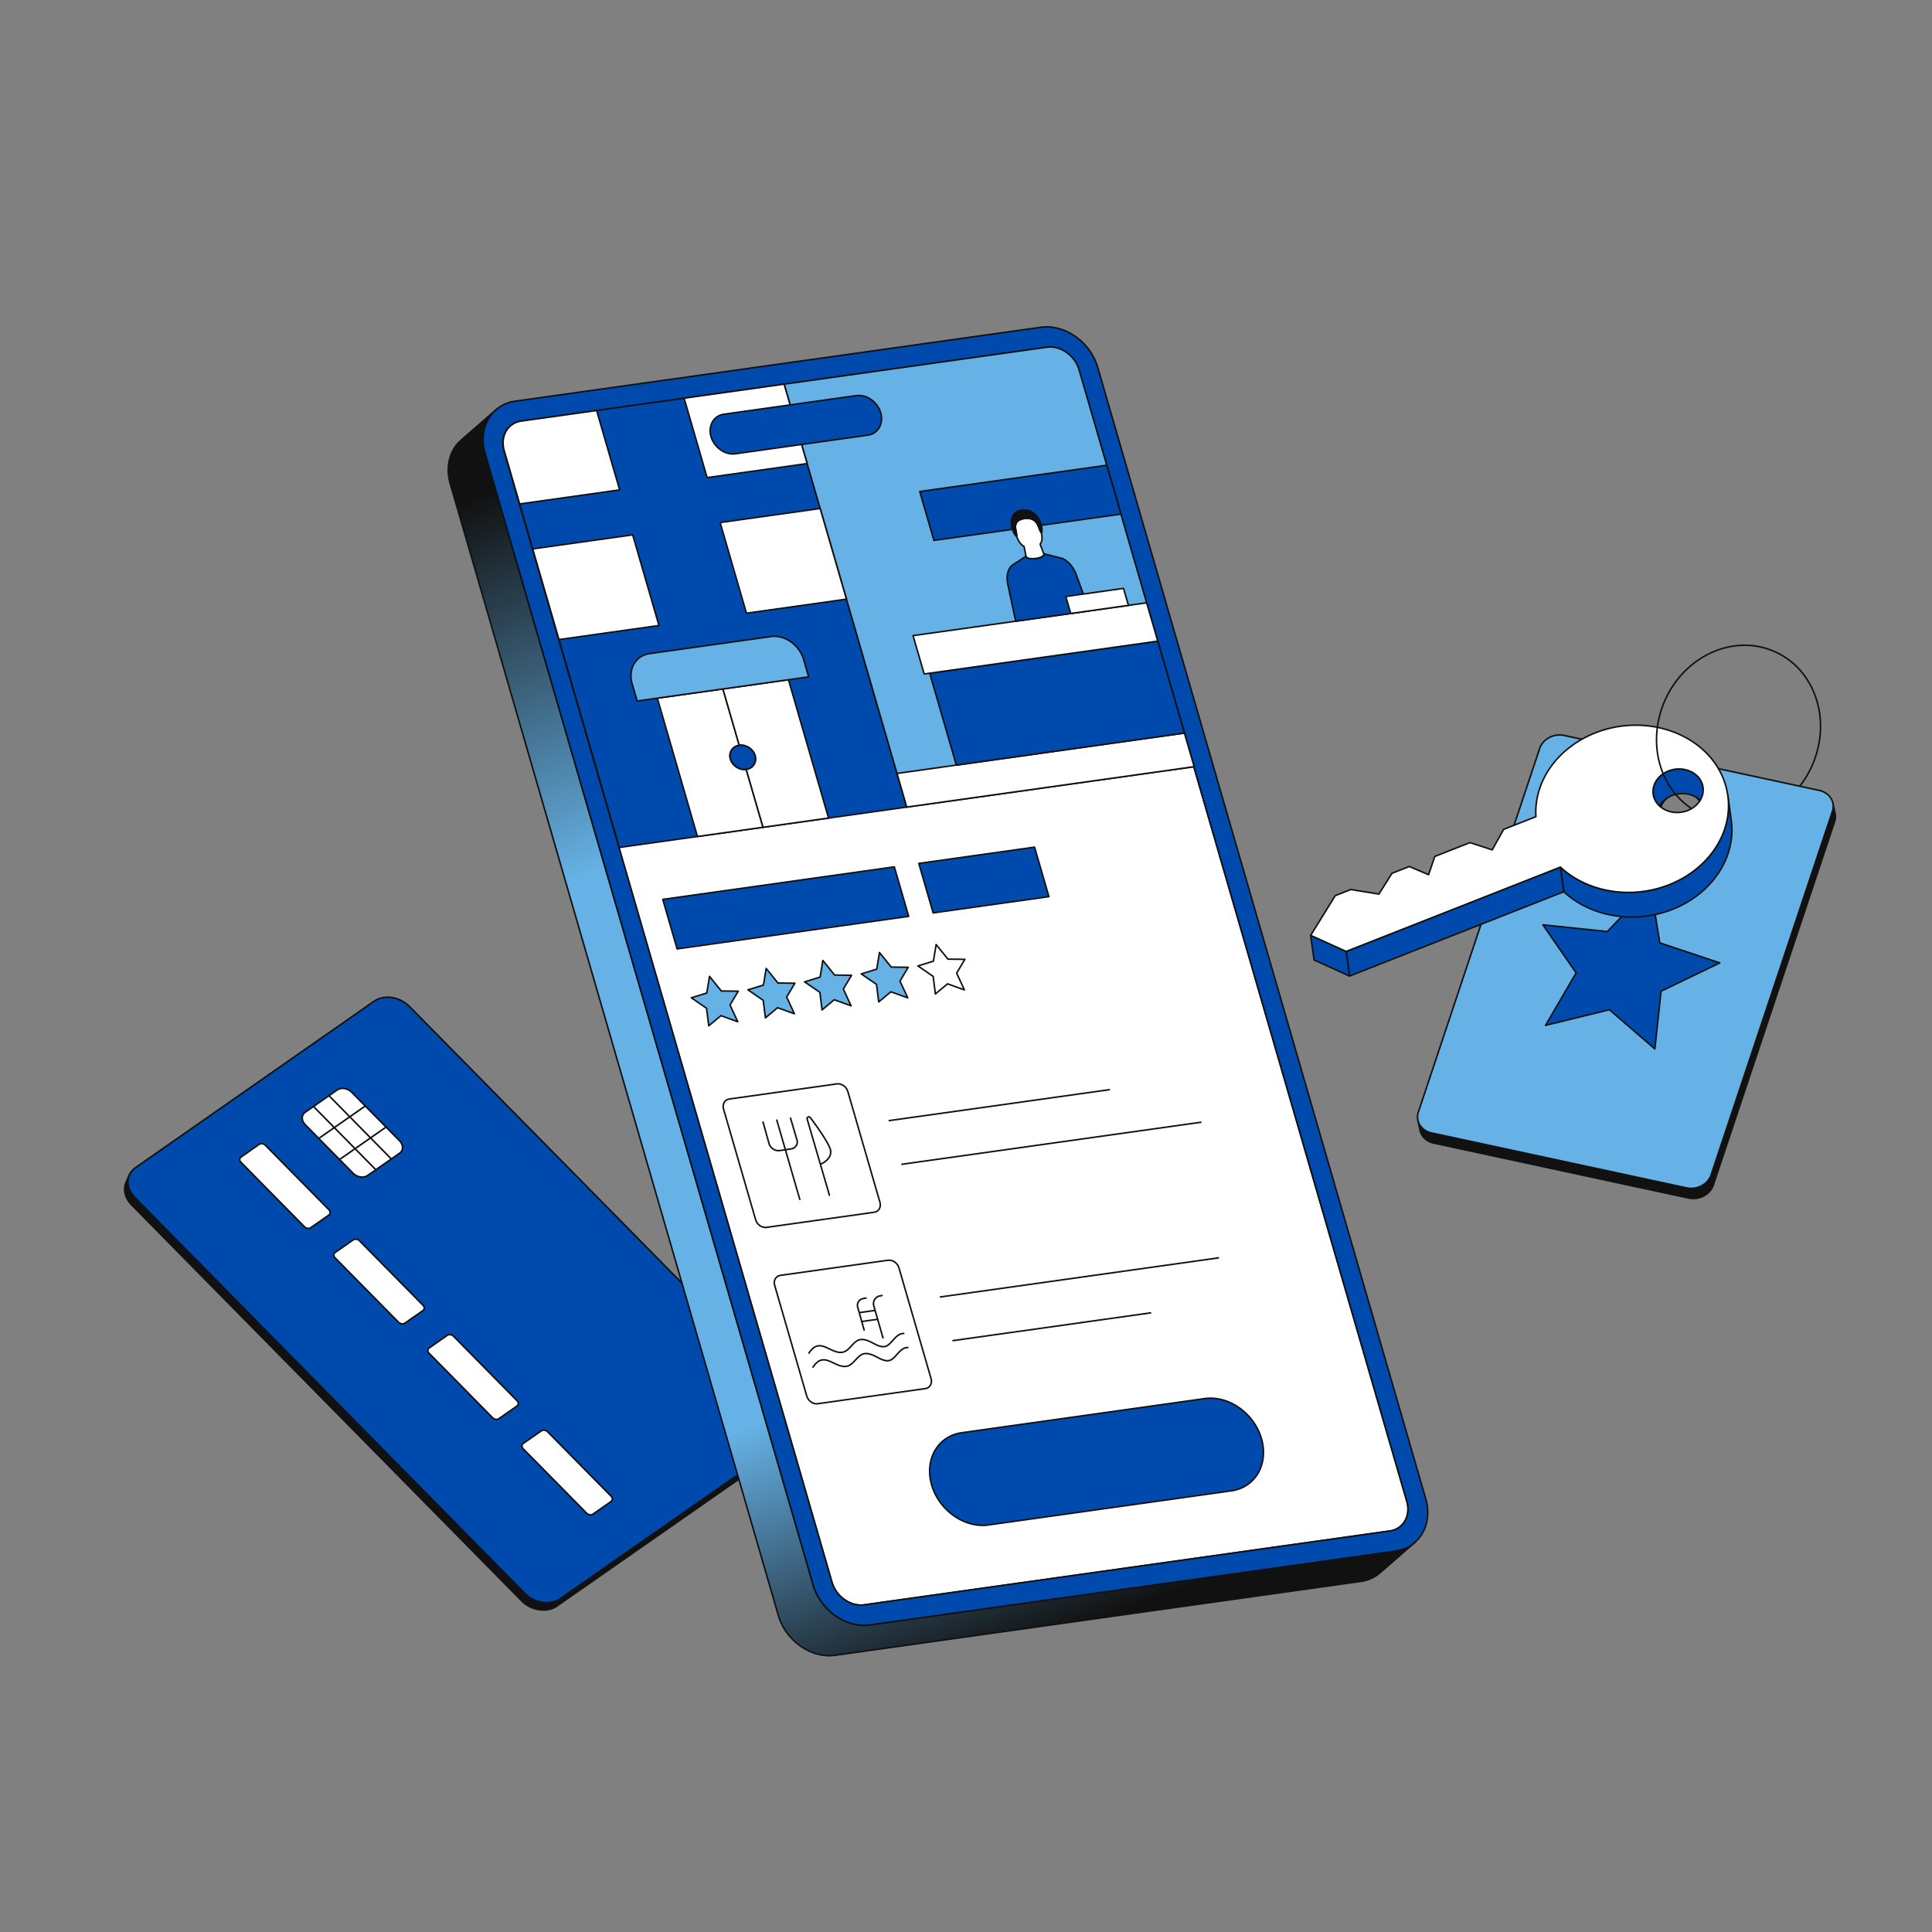 <svg xmlns="http://www.w3.org/2000/svg" viewBox="0 0 2500 2500" width="2500" height="2500"><rect x="0" y="0" width="2500" height="2500" fill="#808080" stroke="none"/><g transform="translate(158.0 1291.0) rotate(0.902 444.5 396.0) scale(1.042 1.043)"><svg width="852.913" height="759.127" viewBox="0 0 852.913 759.127"><path d="M842.909 532.548 549.59 743.861c-12.048 8.679-31.545 6.099-43.627-5.775L13.953 254.588c-8.626-8.477-11.108-19.417-7.399-28.132l-3.886 9.13c-3.71 8.715-1.228 19.655 7.399 28.132l492.01 483.499c12.082 11.873 31.58 14.454 43.628 5.774l293.319-211.313c3.417-2.462 5.862-5.569 7.335-9.028l3.886-9.13c-1.474 3.459-3.919 6.567-7.336 9.028z" fill="#111"/><path d="M528.687 759.093c-9.665 0-19.886-3.867-27.311-11.164L9.366 264.431c-8.593-8.444-11.583-19.921-7.618-29.237l3.885-9.13a1 1 0 0 1 1.841.783c-3.697 8.686-.946 19.042 7.18 27.027l492.011 483.498c11.713 11.511 30.707 14.058 42.341 5.677l293.319-211.313c3.192-2.3 5.547-5.196 7-8.608a.999.999 0 1 1 1.84.784l-3.886 9.13c-1.597 3.753-4.178 6.932-7.67 9.448l-293.32 211.312c-4.956 3.571-11.156 5.291-17.602 5.291zM3.911 235.218l-.323.759c-3.697 8.686-.946 19.043 7.179 27.027l492.01 483.499c11.715 11.512 30.708 14.057 42.342 5.676l293.319-211.313c3.192-2.3 5.546-5.196 6.999-8.608l.311-.731a24.683 24.683 0 0 1-2.255 1.832L550.175 744.673c-12.389 8.924-32.537 6.29-44.912-5.873L13.252 255.301c-5.924-5.821-9.185-13.081-9.341-20.083zm838.998 297.33h.01z" fill="#111"/><path d="M842.846 495.389c12.082 11.873 12.076 28.505.063 37.159L549.59 743.861c-12.048 8.679-31.545 6.099-43.627-5.774L13.953 254.588c-12.048-11.839-12.11-28.48-.062-37.159L307.209 6.116c12.013-8.654 31.579-6.065 43.627 5.775z" fill="#004AAD"/><path d="M532.573 749.964c-9.665 0-19.886-3.867-27.311-11.163l-492.01-483.5c-6.503-6.391-9.893-14.517-9.299-22.295.503-6.586 3.824-12.406 9.353-16.389L306.625 5.304c12.388-8.924 32.536-6.29 44.912 5.873l492.011 483.499c6.502 6.391 9.892 14.514 9.299 22.288-.503 6.59-3.825 12.413-9.353 16.396L550.175 744.672c-4.956 3.571-11.156 5.292-17.602 5.292zM324.245 1.989c-6.034 0-11.825 1.605-16.451 4.938L14.475 218.24c-5.042 3.633-8.071 8.931-8.528 14.919-.549 7.189 2.625 14.739 8.707 20.716l492.01 483.499c11.714 11.511 30.707 14.057 42.342 5.676l293.319-211.313c5.042-3.632 8.07-8.933 8.528-14.925.548-7.185-2.625-14.733-8.707-20.709L350.135 12.604c-7.055-6.933-16.752-10.615-25.89-10.615z" fill="#111"/><path d="m255.06 265.839-80.213-78.825c-2.113-2.076-5.57-2.532-7.675-1.016l-22.3 16.065c-2.141 1.542-2.136 4.485-.023 6.561l80.213 78.825c2.147 2.11 5.568 2.534 7.708.992l22.3-16.065c2.106-1.517 2.137-4.428-.01-6.537" fill="#fff"/><path d="M229.717 290.369a7.726 7.726 0 0 1-5.355-2.206l-80.213-78.826c-1.311-1.288-1.992-2.951-1.869-4.562.108-1.418.821-2.669 2.008-3.524l22.3-16.065c2.489-1.794 6.509-1.294 8.96 1.114l80.213 78.825c1.32 1.298 2.007 2.962 1.884 4.568-.107 1.406-.814 2.647-1.99 3.494l-22.3 16.065c-1.043.752-2.322 1.117-3.638 1.117zm-59.561-104.266c-.89 0-1.737.229-2.399.706l-22.3 16.065c-.71.512-1.119 1.222-1.183 2.053-.078 1.022.387 2.109 1.276 2.983l80.213 78.825c1.787 1.756 4.668 2.157 6.423.893l22.3-16.065c.7-.504 1.103-1.204 1.165-2.023.078-1.016-.394-2.105-1.292-2.989l-80.213-78.825c-1.074-1.056-2.587-1.623-3.99-1.623z" fill="#111"/><path d="m373.736 382.461-80.213-78.826c-2.113-2.076-5.57-2.532-7.675-1.016l-22.3 16.065c-2.141 1.542-2.136 4.485-.023 6.561l80.213 78.826c2.111 2.075 5.568 2.534 7.708.992l22.3-16.065c2.106-1.517 2.101-4.462-.01-6.537" fill="#fff"/><path d="M348.418 406.966c-1.918 0-3.928-.753-5.38-2.181l-80.213-78.826c-1.311-1.288-1.992-2.95-1.869-4.562.108-1.418.821-2.669 2.008-3.524l22.3-16.065c2.489-1.794 6.509-1.294 8.96 1.114l80.213 78.825c1.312 1.29 1.995 2.957 1.871 4.574-.108 1.408-.81 2.647-1.977 3.487l-22.3 16.065c-1.021.737-2.296 1.093-3.613 1.093zm-59.586-104.241c-.891 0-1.737.229-2.399.706l-22.3 16.065c-.71.512-1.119 1.222-1.183 2.053-.078 1.022.387 2.109 1.276 2.983l80.213 78.826c1.758 1.727 4.699 2.136 6.423.893l22.3-16.065c.69-.498 1.089-1.195 1.152-2.017.079-1.027-.388-2.119-1.279-2.995l-80.213-78.825c-1.075-1.056-2.587-1.624-3.99-1.624z" fill="#111"/><path d="m492.375 499.048-80.213-78.826c-2.111-2.075-5.57-2.532-7.675-1.016l-22.3 16.065c-2.141 1.542-2.134 4.487-.023 6.561l80.213 78.825c2.147 2.11 5.568 2.534 7.708.992l22.3-16.065c2.106-1.515 2.137-4.426-.01-6.536" fill="#fff"/><path d="M467.032 523.578a7.726 7.726 0 0 1-5.355-2.206l-80.213-78.826c-1.311-1.287-1.991-2.95-1.868-4.562.108-1.418.821-2.669 2.007-3.524l22.3-16.065c2.49-1.794 6.509-1.294 8.96 1.114l80.213 78.825c1.32 1.298 2.007 2.962 1.884 4.568-.107 1.406-.814 2.647-1.99 3.494l-22.3 16.065c-1.043.753-2.322 1.117-3.638 1.117zm-59.561-104.266c-.891 0-1.737.229-2.399.706l-22.3 16.065c-.709.511-1.118 1.221-1.182 2.053-.078 1.023.387 2.11 1.275 2.983l80.213 78.826c1.788 1.757 4.669 2.157 6.423.893l22.3-16.065c.7-.504 1.103-1.204 1.165-2.023.078-1.016-.394-2.105-1.292-2.989l-80.213-78.825c-1.075-1.056-2.587-1.624-3.99-1.624z" fill="#111"/><path d="m611.05 615.671-80.213-78.826c-2.147-2.11-5.57-2.532-7.675-1.016l-22.3 16.065c-2.141 1.542-2.17 4.451-.023 6.561l80.213 78.826c2.111 2.075 5.568 2.534 7.708.992l22.3-16.065c2.107-1.517 2.102-4.463-.01-6.537" fill="#fff"/><path d="M585.733 640.175c-1.918 0-3.928-.753-5.38-2.181l-80.213-78.826c-1.318-1.295-2.004-2.956-1.882-4.556.108-1.415.826-2.669 2.021-3.529l22.3-16.065c2.532-1.824 6.468-1.335 8.96 1.114l80.213 78.825c1.312 1.29 1.995 2.957 1.871 4.574-.108 1.408-.81 2.647-1.977 3.488l-22.3 16.065c-1.021.736-2.296 1.091-3.613 1.091zm-59.565-104.258c-.892 0-1.742.235-2.42.723l-22.3 16.065c-.719.518-1.132 1.23-1.195 2.059-.077 1.011.393 2.097 1.289 2.978l80.213 78.826c1.757 1.727 4.699 2.136 6.423.893l22.3-16.065c.69-.497 1.089-1.195 1.152-2.017.079-1.028-.388-2.119-1.279-2.995l-80.213-78.826c-1.09-1.07-2.58-1.641-3.97-1.641z" fill="#111"/><path d="m341.526 179.019-60.653-59.604c-4.951-4.865-13.004-5.96-17.941-2.403l-39.18 28.226c-4.97 3.581-4.925 10.445.026 15.31l60.653 59.604c4.985 4.899 13.005 5.96 17.975 2.379l39.18-28.226c4.936-3.557 4.925-10.388-.06-15.286z" fill="#FFF"/><g fill="#111"><path d="M295.4 225.626c-4.137 0-8.502-1.648-11.67-4.761l-60.653-59.604c-2.802-2.754-4.261-6.272-4.003-9.652.22-2.889 1.674-5.44 4.094-7.183l39.18-28.226c5.308-3.824 13.932-2.701 19.227 2.502l60.653 59.604c2.812 2.764 4.278 6.284 4.021 9.658-.22 2.877-1.667 5.417-4.077 7.153l-39.18 28.226c-2.141 1.54-4.816 2.283-7.592 2.283zm-25.486-109.72c-2.352 0-4.602.623-6.398 1.917l-39.18 28.226c-1.933 1.393-3.094 3.421-3.269 5.712-.213 2.791 1.03 5.734 3.411 8.073l60.653 59.604c4.631 4.551 12.119 5.574 16.69 2.281l39.18-28.226c1.923-1.386 3.078-3.404 3.252-5.682.212-2.785-1.037-5.729-3.428-8.079l-60.653-59.604c-2.805-2.756-6.65-4.222-10.258-4.222z"/><path d="M241.018 178.489a1 1 0 0 1-.585-1.812l57.095-41.133a1 1 0 0 1 1.169 1.623L241.602 178.3a.994.994 0 0 1-.584.189zm26.207 25.754a1 1 0 0 1-.585-1.812l57.096-41.133a1 1 0 0 1 1.169 1.623l-57.096 41.133a1 1 0 0 1-.584.189z"/><path d="M331.506 202.566a.995.995 0 0 1-.701-.287l-78.654-77.293a1 1 0 1 1 1.401-1.426l78.654 77.293a1 1 0 0 1-.7 1.713zm-19.021 13.703a.995.995 0 0 1-.701-.287l-78.655-77.294a1 1 0 1 1 1.402-1.426l78.654 77.294a1 1 0 0 1-.7 1.713z"/></g></svg></g><g transform="translate(579.0 422.0) rotate(0.0 635.0 861.0) scale(1 1)"><svg width="1269.502" height="1721.467" viewBox="0 0 1269.502 1721.467"><linearGradient id="a" gradientUnits="userSpaceOnUse" x1="282.953" x2="857.561" y1="128.802" y2="1668.446"><stop offset="0" stop-color="#111"/><stop offset=".31" stop-color="#66B2E6"/><stop offset=".761" stop-color="#66B2E6"/><stop offset="1" stop-color="#111"/></linearGradient><path d="M775.3 27.458c17.622-2.476 36.3 10.674 41.72 29.374l424.427 1463.941c5.423 18.7-4.466 35.865-22.088 38.342l-680.046 95.574c-17.665 2.483-36.34-10.666-41.763-29.368L73.122 161.38c-5.421-18.7 4.465-35.865 22.131-38.347zM543.536 141.281c13.272-1.866 20.787-14.91 16.7-29s-18.273-24.072-31.546-22.207l-171.3 24.074c-13.271 1.866-20.786 14.91-16.7 28.993s18.278 24.079 31.549 22.214l171.3-24.074" fill="#fff"/><path d="M535.019 1655.987c-16.7 0-33.335-12.815-38.43-30.387L72.162 161.659c-2.83-9.761-1.643-19.7 3.257-27.27a27.607 27.607 0 0 1 19.7-12.347L775.16 26.468c18.064-2.539 37.274 10.958 42.82 30.086L1242.407 1520.5c2.831 9.764 1.643 19.708-3.259 27.281a27.548 27.548 0 0 1-19.65 12.329l-680.046 95.574a31.849 31.849 0 0 1-4.433.303zM775.3 27.458l.139.991-680.047 95.574A25.634 25.634 0 0 0 77.1 135.476c-4.584 7.083-5.683 16.423-3.015 25.626L498.51 1625.043c5.28 18.21 23.521 31.066 40.663 28.656l680.046-95.574a25.579 25.579 0 0 0 18.25-11.436c4.587-7.086 5.686-16.43 3.017-25.637L816.059 57.111c-5.28-18.211-23.5-31.069-40.621-28.662zM369.005 166.579c-12.717 0-25.391-9.768-29.274-23.159-2.153-7.426-1.232-15.013 2.525-20.818a21.049 21.049 0 0 1 15-9.444l171.3-24.074c13.776-1.935 28.423 8.347 32.649 22.923 2.153 7.426 1.233 15.015-2.525 20.819a21.047 21.047 0 0 1-15 9.445l-.139-.991.139.991-171.3 24.074a24.309 24.309 0 0 1-3.375.234zm162.948-75.731a22.428 22.428 0 0 0-3.124.217l-171.3 24.074a19.074 19.074 0 0 0-13.6 8.55c-3.442 5.317-4.274 12.306-2.283 19.174 3.96 13.659 17.618 23.3 30.448 21.5L543.4 140.29a19.075 19.075 0 0 0 13.6-8.551c3.442-5.317 4.274-12.306 2.283-19.175-3.643-12.552-15.483-21.716-27.33-21.716z" fill="#111"/><path d="M528.692 90.075c13.271-1.866 27.465 8.128 31.548 22.212s-3.431 27.128-16.7 28.994l-171.3 24.074c-13.272 1.865-27.466-8.129-31.549-22.213s3.432-27.128 16.7-28.993z" fill="#004AAD"/><path d="M369.006 166.579c-12.717 0-25.392-9.768-29.274-23.158-2.153-7.426-1.233-15.013 2.524-20.818a21.043 21.043 0 0 1 15-9.444l171.3-24.075.139.991-.139-.991c13.776-1.937 28.422 8.348 32.648 22.924 2.153 7.426 1.232 15.014-2.525 20.818a21.047 21.047 0 0 1-15 9.445l-171.3 24.074a24.32 24.32 0 0 1-3.373.234zm162.948-75.731a22.4 22.4 0 0 0-3.123.217l-171.3 24.074a19.077 19.077 0 0 0-13.6 8.551c-3.442 5.317-4.274 12.306-2.283 19.174 3.64 12.553 15.474 21.716 27.326 21.717a22.4 22.4 0 0 0 3.123-.217L543.4 140.29a19.076 19.076 0 0 0 13.6-8.55c3.442-5.318 4.274-12.306 2.283-19.175-3.643-12.553-15.477-21.717-27.329-21.717z" fill="#111"/><path d="m1226.876 1585.044-680.091 95.58c-31.068 4.367-64.053-18.857-73.625-51.874L48.732 164.808c-6.549-22.592-.442-43.917 14.034-56.533L17.655 147.59C3.179 160.206-2.928 181.532 3.622 204.124l424.427 1463.941c9.573 33.017 42.557 56.241 73.626 51.875l680.09-95.581a47.692 47.692 0 0 0 24.971-11.171l45.11-39.316a47.686 47.686 0 0 1-24.97 11.172z" fill="url(#a)"/><path d="M494.114 1721.464c-29.1 0-58.121-22.407-67.025-53.121L2.661 204.4c-6.434-22.193-.94-44.251 14.337-57.566l45.111-39.315a1 1 0 1 1 1.314 1.507c-14.684 12.8-19.945 34.065-13.73 55.5L474.12 1628.471c8.662 29.875 36.845 51.678 65.077 51.68a53.46 53.46 0 0 0 7.449-.517l680.091-95.58a46.966 46.966 0 0 0 24.452-10.936 1 1 0 0 1 1.314 1.508l-45.11 39.315a48.956 48.956 0 0 1-25.488 11.408l-680.091 95.581a55.377 55.377 0 0 1-7.7.534zM53.155 117.977l-34.843 30.367c-14.684 12.8-19.945 34.064-13.73 55.5L429.01 1667.786c9.424 32.508 41.959 55.457 72.526 51.163l680.09-95.58a46.968 46.968 0 0 0 24.453-10.935l34.915-30.43a50.952 50.952 0 0 1-13.979 4.03l-680.09 95.58c-31.513 4.427-65.035-19.161-74.726-52.586L47.772 165.087c-4.956-17.095-2.835-34.109 5.383-47.11z" fill="#111"/><path d="M767.781 1.529c31.113-4.373 64.1 18.851 73.672 51.87L1265.88 1517.34c9.573 33.018-7.892 63.331-39 67.7l-680.09 95.58c-31.069 4.367-64.054-18.857-73.626-51.874L48.732 164.808c-9.572-33.019 7.891-63.332 39-67.7zm473.666 1519.245L817.02 56.833c-5.422-18.7-24.1-31.851-41.721-29.375L95.254 123.033c-17.666 2.482-27.554 19.646-22.132 38.348l424.427 1463.941c5.422 18.7 24.1 31.851 41.765 29.368l680.045-95.574c17.622-2.477 27.51-19.642 22.088-38.342" fill="#004AAD"/><path d="M539.225 1682.149c-29.1 0-58.121-22.407-67.026-53.121L47.772 165.087c-4.936-17.027-2.872-34.356 5.665-47.544A47.886 47.886 0 0 1 87.6 96.113L767.642.539c31.538-4.434 65.081 19.155 74.771 52.582l424.428 1463.94c4.936 17.026 2.871 34.355-5.666 47.543a47.886 47.886 0 0 1-34.16 21.43l-680.09 95.581a55.388 55.388 0 0 1-7.7.534zM767.781 1.529l.14.99L87.876 98.093a45.918 45.918 0 0 0-32.76 20.537c-8.221 12.7-10.2 29.43-5.423 45.9L474.12 1628.471c8.661 29.874 36.845 51.678 65.077 51.68a53.45 53.45 0 0 0 7.449-.517l680.091-95.58a45.916 45.916 0 0 0 32.759-20.537c8.222-12.7 10.2-29.43 5.424-45.9L840.493 53.677c-9.425-32.508-41.98-55.457-72.572-51.158zM535.02 1655.988c-16.7 0-33.337-12.817-38.431-30.387L72.162 161.659c-2.83-9.76-1.643-19.7 3.257-27.269a27.607 27.607 0 0 1 19.7-12.348L775.16 26.468c18.066-2.538 37.274 10.958 42.82 30.086L1242.407 1520.5c2.831 9.764 1.643 19.707-3.259 27.281a27.548 27.548 0 0 1-19.65 12.329l-680.045 95.57a31.838 31.838 0 0 1-4.433.308zM779.609 28.159a29.917 29.917 0 0 0-4.171.29L95.393 124.023a25.632 25.632 0 0 0-18.3 11.454c-4.585 7.082-5.684 16.422-3.016 25.625L498.51 1625.043c5.279 18.211 23.522 31.067 40.665 28.657l680.045-95.574a25.579 25.579 0 0 0 18.249-11.436c4.587-7.086 5.687-16.431 3.018-25.638L816.059 57.111c-4.852-16.735-20.638-28.952-36.45-28.952z" fill="#111"/></svg></g><g transform="translate(1695.0 834.0) rotate(0.0 340.5 359.0) scale(1.001 1)"><svg width="680.344" height="717.89" viewBox="0 0 680.344 717.89"><g fill="#111"><path d="M545.988 229.121c-23.776.001-46.689-8.588-64.945-25.25a.999.999 0 1 1 1.348-1.477c29.101 26.561 70.322 32.168 107.58 14.638 54.466-25.629 82.618-92.487 62.756-149.037-9.562-27.222-28.779-48.057-54.111-58.666-25.491-10.676-54.058-9.719-80.436 2.694-20.78 9.778-38.341 25.797-50.784 46.326a1 1 0 0 1-1.711-1.038c12.648-20.866 30.506-37.152 51.644-47.098 26.896-12.657 56.039-13.627 82.06-2.729 25.861 10.831 45.474 32.084 55.226 59.847 20.192 57.49-8.424 125.457-63.791 151.51-14.655 6.895-29.917 10.279-44.836 10.28z"/><path d="m503.899 196.557 2.835 13.171c-1.817-8.441-8.832-15.457-18.901-17.628-14.35-3.094-29.469 4.848-33.766 17.737-1.286 3.858-1.458 7.723-.681 11.329l-2.835-13.171c-.776-3.606-.605-7.471.681-11.329 4.297-12.889 19.416-20.831 33.766-17.737 10.069 2.171 17.084 9.188 18.901 17.628"/><path d="M453.384 222.166a1 1 0 0 1-.977-.79l-.003-.012-2.832-13.159c-.832-3.865-.587-7.965.711-11.856 4.446-13.338 20.112-21.591 34.926-18.398 10.161 2.191 17.697 9.24 19.667 18.395l2.834 13.171a1 1 0 0 1-1.956.421c-1.803-8.377-8.751-14.838-18.134-16.861-13.838-2.986-28.473 4.674-32.607 17.076-1.198 3.594-1.418 7.222-.655 10.783l.004.02a1 1 0 0 1-.978 1.21zm25.319-42.904c-11.812 0-22.992 7.132-26.522 17.721-1.2 3.602-1.42 7.236-.652 10.802l.909 4.223c.18-.835.406-1.666.681-2.487 4.446-13.339 20.112-21.59 34.926-18.398 6.662 1.437 12.195 4.96 15.771 9.798l-.894-4.153c-1.803-8.376-8.751-14.837-18.134-16.861a28.881 28.881 0 0 0-6.085-.645zm200.203 39.237-2.835-13.171c.728 3.384.568 7.011-.639 10.631L518.585 686.428c-4.036 12.105-18.248 19.57-31.724 16.664l-329.533-71.06c-9.442-2.036-16.021-8.624-17.727-16.549l2.835 13.171c1.706 7.925 8.285 14.513 17.727 16.549l329.533 71.06c13.476 2.906 27.688-4.559 31.724-16.664L678.267 229.13c1.207-3.62 1.368-7.247.639-10.631z"/><path d="M495.582 717.887c-2.026 0-4.07-.209-6.098-.646l-329.533-71.06c-9.552-2.06-16.639-8.695-18.493-17.316l-2.83-13.148-.005-.022a1 1 0 0 1 1.955-.421c1.688 7.843 8.188 13.89 16.961 15.782l329.532 71.06c12.981 2.8 26.689-4.38 30.565-16.003l156.848-470.469c1.122-3.369 1.327-6.769.609-10.104a1 1 0 0 1 1.955-.421l.005.023 2.83 13.147c.783 3.638.553 7.496-.669 11.157L522.368 699.915c-3.579 10.734-14.873 17.972-26.786 17.972zm-353.121-93.869.952 4.426c1.688 7.842 8.186 13.89 16.96 15.782l329.533 71.06c12.978 2.798 26.689-4.379 30.564-16.003l156.848-470.469c1.123-3.369 1.328-6.768.61-10.104l-.969-4.5a22.082 22.082 0 0 1-.579 2.064l-156.846 470.47c-4.188 12.56-18.938 20.332-32.884 17.325l-329.532-71.06c-6.157-1.327-11.29-4.555-14.657-8.991z"/></g><path d="M658.33 188.767c13.476 2.906 21.138 15.088 17.103 27.192L518.585 686.428c-4.036 12.105-18.248 19.57-31.724 16.664l-329.533-71.06c-13.476-2.906-21.122-15.085-17.086-27.19L297.09 134.373c4.036-12.105 18.231-19.573 31.708-16.667zm-188.899 36.857c14.365 3.098 29.489-4.859 33.786-17.747 4.297-12.889-3.854-25.849-18.219-28.947-14.35-3.094-29.469 4.848-33.766 17.737-4.297 12.888 3.849 25.862 18.199 28.957" fill="#66B2E6"/><path d="M492.747 704.716a28.93 28.93 0 0 1-6.098-.646l-329.532-71.06c-7.05-1.52-12.96-5.667-16.216-11.375-2.976-5.218-3.547-11.293-1.608-17.108l156.848-470.469c4.188-12.559 18.932-20.333 32.867-17.328l329.532 71.06c7.055 1.521 12.971 5.671 16.23 11.386 2.976 5.217 3.548 11.291 1.61 17.101L519.534 686.744c-3.58 10.734-14.874 17.971-26.787 17.972zM322.889 118.081c-11.066 0-21.542 6.685-24.852 16.61L141.19 605.159c-1.756 5.268-1.241 10.767 1.449 15.485 2.975 5.215 8.405 9.01 14.9 10.411l329.532 71.06c12.981 2.8 26.689-4.38 30.565-16.003l156.848-470.468c1.754-5.263 1.239-10.76-1.451-15.477-2.979-5.221-8.414-9.02-14.915-10.421l-329.532-71.06a26.917 26.917 0 0 0-5.697-.605zm152.813 109.207c-2.154 0-4.326-.222-6.481-.687-7.489-1.615-13.769-6.02-17.228-12.084-3.16-5.542-3.768-11.993-1.709-18.167 4.446-13.338 20.112-21.591 34.926-18.398 7.502 1.618 13.79 6.025 17.25 12.093 3.157 5.535 3.763 11.98 1.706 18.148-3.802 11.405-15.806 19.095-28.464 19.095zm3.001-48.026c-11.812 0-22.992 7.132-26.522 17.721-1.875 5.627-1.325 11.502 1.55 16.543 3.178 5.572 8.978 9.625 15.912 11.121 13.855 2.987 28.489-4.677 32.627-17.086 1.874-5.622 1.324-11.49-1.547-16.525-3.179-5.574-8.987-9.63-15.935-11.128a28.824 28.824 0 0 0-6.085-.646z" fill="#111"/><path d="m440.406 312.725-55.951 58.71-83.265-8.74 42.949 62.201-39.529 67.938 82.505-20.264 58.833 50.741 8.019-74.731 75.895-36.574-77.532-25.935z" fill="#004AAD"/><path d="M445.948 524.312a.996.996 0 0 1-.653-.243l-58.441-50.404-82.004 20.14a.999.999 0 0 1-1.102-1.474l39.209-67.388-42.589-61.679a1.001 1.001 0 0 1-.037-1.079c.199-.335.572-.52.965-.484l82.776 8.688 55.611-58.354a1 1 0 0 1 1.711.529l11.826 72.75 76.96 25.744a1 1 0 0 1 .118 1.849l-75.395 36.333-7.96 74.179a.997.997 0 0 1-.995.893zm-58.832-52.742c.237 0 .47.084.653.243l57.388 49.496 7.816-72.836a1 1 0 0 1 .56-.794l73.678-35.505-75.198-25.154a1 1 0 0 1-.67-.788l-11.601-71.36-54.562 57.253a.993.993 0 0 1-.828.305l-81.103-8.512 41.714 60.411a1 1 0 0 1 .041 1.071l-38.344 65.901 80.218-19.702c.078-.019.158-.029.238-.029z" fill="#111"/><path d="m508.209 184.804 4.367 31.87a24.59 24.59 0 0 0-2.258-7.41c-6.856-14.124-25.836-20.293-42.38-13.774-13.73 5.41-21.466 17.837-19.803 29.976l-4.367-31.87c-1.663-12.139 6.072-24.566 19.803-29.976 16.544-6.518 35.524-.349 42.38 13.774a24.561 24.561 0 0 1 2.258 7.41" fill="#004AAD"/><path d="M448.134 226.466a1 1 0 0 1-.99-.864l-4.367-31.87c-1.76-12.845 6.641-25.61 20.428-31.042 16.996-6.697 36.576-.295 43.646 14.268a25.629 25.629 0 0 1 2.351 7.71l4.366 31.868.001.002a1 1 0 0 1-1.982.271 23.62 23.62 0 0 0-2.166-7.109c-6.625-13.646-25.069-19.602-41.115-13.281-12.922 5.091-20.808 16.975-19.18 28.9l.002.01a1.001 1.001 0 0 1-.994 1.137zm29.102-64.442c-4.42 0-8.947.811-13.299 2.525-12.926 5.093-20.812 16.981-19.178 28.91l3.029 22.112c2.41-9.048 9.638-17.016 19.783-21.012 16.269-6.411 34.902-.821 42.67 12.441l-3.023-22.061a23.553 23.553 0 0 0-2.167-7.108c-4.828-9.945-15.934-15.807-27.815-15.807z" fill="#111"/><path d="m540.327 195.709 4.367 31.87c6.391 46.639-23.354 94.38-76.057 115.144-50.161 19.763-106.087 9.153-140.403-22.846l-4.367-31.87c34.317 31.999 90.242 42.609 140.403 22.846 52.703-20.764 82.448-68.505 76.057-115.144" fill="#004AAD"/><path d="M416.146 353.653c-33.225.001-65.437-11.451-88.594-33.044a1.01 1.01 0 0 1-.31-.596l-4.367-31.87a.999.999 0 0 1 1.673-.867c22.783 21.244 54.5 32.51 87.213 32.512 17.5 0 35.28-3.222 52.143-9.865 50.871-20.043 81.891-66.954 75.432-114.079a1.001 1.001 0 0 1 1.982-.271l4.368 31.871c6.582 48.041-24.95 95.829-76.683 116.21-17.085 6.732-35.118 9.998-52.857 9.999zm-86.97-34.264c22.763 21.085 54.365 32.268 86.953 32.27 17.5.001 35.279-3.222 52.142-9.865 50.871-20.043 81.891-66.954 75.433-114.079l-1.756-12.816c-2.904 41.088-32.544 79.248-77.312 96.885-17.085 6.732-35.119 9.998-52.858 9.999-32.257.002-63.558-10.792-86.547-31.182z" fill="#111"/><path d="m323.867 288.008 4.367 31.87L51.243 429.009l-4.368-31.87z" fill="#004AAD"/><path d="M51.243 430.009a.998.998 0 0 1-.991-.864l-4.367-31.87a1 1 0 0 1 .625-1.066L323.5 287.078a.997.997 0 0 1 1.357.794l4.367 31.87a1 1 0 0 1-.625 1.066L51.609 429.939a.988.988 0 0 1-.366.07zm-3.27-32.227 4.088 29.831 275.075-108.377-4.088-29.831z" fill="#111"/><path d="m46.875 397.139 4.368 31.87-45.876-20.8L1 376.339z" fill="#004AAD"/><path d="M51.243 430.009a.994.994 0 0 1-.413-.089l-45.875-20.8a1.004 1.004 0 0 1-.578-.775L.01 376.475a1.002 1.002 0 0 1 1.405-1.047l45.875 20.8c.312.142.531.435.578.775l4.367 31.87a1.002 1.002 0 0 1-.992 1.136zM6.284 407.526l43.723 19.824-4.047-29.529-43.723-19.823z" fill="#111"/><path d="M531.658 167.266c26.343 54.263-3.826 118.545-67.388 143.588-50.161 19.763-106.087 9.153-140.403-22.846L46.875 397.139 1 376.339l31.749-51.366 20.146-7.937 36.313 5.912 16.903-26.878 22.388-8.821 24.952 10.586 7.977-23.559 45.465-17.913 28.798 9.322 14.795-26.497 41.704-16.431c-2.79-44.437 26.529-88.633 76.69-108.396 63.563-25.044 136.443-1.344 162.778 52.905zm-85.632 33.738c6.864 14.139 25.819 20.299 42.38 13.774 16.544-6.518 24.409-23.245 17.545-37.384-6.856-14.124-25.836-20.293-42.38-13.774-16.562 6.525-24.402 23.26-17.545 37.384" fill="#fff"/><path d="M46.875 398.139c-.141 0-.282-.03-.413-.089L.587 377.25a1 1 0 0 1-.438-1.436l31.748-51.366a.993.993 0 0 1 .484-.404l20.146-7.938a1.01 1.01 0 0 1 .527-.057l35.658 5.805 16.55-26.317a.996.996 0 0 1 .48-.398l22.388-8.821a.988.988 0 0 1 .757.01l23.96 10.165 7.631-22.539a.998.998 0 0 1 .581-.609l45.465-17.913c.214-.084.453-.092.674-.021l28.018 9.069 14.396-25.78a.999.999 0 0 1 .507-.443l41.029-16.166c-2.522-45.804 28.481-89.403 77.365-108.662 63.931-25.19 137.521-1.234 164.044 53.399 11.76 24.222 12.755 51.618 2.805 77.14-11.696 29.997-37.475 54.714-70.727 67.815-48.87 19.256-105.437 10.158-140.988-22.615l-276.406 108.9a.965.965 0 0 1-.366.071zM2.449 375.897l44.454 20.156L323.5 287.077a1.006 1.006 0 0 1 1.048.199c34.972 32.608 90.973 41.708 139.355 22.647 32.734-12.897 58.102-37.202 69.596-66.681 9.746-24.997 8.772-51.824-2.74-75.54-26.077-53.714-98.532-77.225-161.513-52.412-48.331 19.042-78.896 62.204-76.059 107.403a1 1 0 0 1-.632.993l-41.371 16.3-14.622 26.185a1 1 0 0 1-1.181.464l-28.457-9.211-44.7 17.611-7.827 23.12a1.001 1.001 0 0 1-1.338.6l-24.575-10.425-21.702 8.55-16.728 26.6a.993.993 0 0 1-1.008.455l-36.041-5.868-19.581 7.715zm472.325-157.532c-12.637 0-24.481-6.283-29.647-16.925-3.153-6.496-3.422-13.839-.755-20.678 3.118-7.999 9.982-14.586 18.833-18.073 16.996-6.697 36.576-.295 43.646 14.268 3.153 6.495 3.423 13.838.757 20.675-3.119 8-9.984 14.589-18.835 18.076a38.219 38.219 0 0 1-13.999 2.657zm-27.849-17.798c6.624 13.644 25.065 19.603 41.114 13.28 8.333-3.284 14.786-9.458 17.704-16.941 2.461-6.312 2.215-13.087-.692-19.075-6.624-13.645-25.065-19.603-41.114-13.281-8.333 3.283-14.785 9.457-17.702 16.939-2.462 6.314-2.217 13.09.69 19.078z" fill="#111"/><path d="M481.716 204.132a.996.996 0 0 1-.674-.261c-12.422-11.338-21.681-25.516-27.52-42.141-11.745-33.44-7.199-72.475 12.161-104.418a1 1 0 1 1 1.711 1.037c-19.055 31.438-23.534 69.837-11.985 102.719 5.729 16.31 14.807 30.214 26.98 41.327a.999.999 0 0 1-.673 1.737z" fill="#111"/></svg></g><g transform="translate(650.0 448.0) rotate(0.0 493.0 763.5) scale(1 1)"><svg width="985.934" height="1526.835" viewBox="0 0 985.934 1526.835"><path d="m908.752 1361.785-314.288 44.17c-31.066 4.366-48.459 34.633-38.901 67.602 9.557 32.966 42.437 56.115 73.503 51.749l314.288-44.17c31.064-4.366 48.521-34.59 38.964-67.555-9.558-32.969-42.502-56.162-73.566-51.796" fill="#004AAD"/><path d="M621.511 1526.831c-29.053 0-58.025-22.354-66.908-52.995-4.934-17.018-2.874-34.331 5.65-47.499 7.615-11.764 19.716-19.354 34.072-21.372l314.288-44.17c31.498-4.43 64.989 19.129 74.666 52.508 4.923 16.981 2.864 34.264-5.649 47.417-7.627 11.783-19.75 19.386-34.136 21.407l-314.288 44.17a55.306 55.306 0 0 1-7.695.534zm287.241-165.046.139.99-314.288 44.17c-13.773 1.936-25.376 9.208-32.671 20.478-8.209 12.681-10.18 29.395-5.408 45.855 8.641 29.803 36.772 51.552 64.959 51.554a53.39 53.39 0 0 0 7.444-.517l314.288-44.17c13.802-1.94 25.428-9.225 32.735-20.514 8.199-12.665 10.169-29.349 5.408-45.773-9.411-32.46-41.917-55.38-72.467-51.084z" fill="#111"/><path d="m507.273 673.689-299.661 42.115 18.573 64.06 299.66-42.114z" fill="#004AAD"/><path d="M226.184 780.864a1 1 0 0 1-.959-.722l-18.573-64.061a.998.998 0 0 1 .821-1.269l299.661-42.115a.997.997 0 0 1 1.1.712l18.572 64.061a.998.998 0 0 1-.821 1.269l-299.66 42.115a.965.965 0 0 1-.141.01zm-17.29-64.231 18.01 62.12 297.659-41.833-18.01-62.12z" fill="#111"/><path d="m688.722 648.188-149.809 21.054 18.573 64.061 149.808-21.054z" fill="#004AAD"/><path d="M557.484 734.303a1 1 0 0 1-.959-.722l-18.572-64.061a.998.998 0 0 1 .821-1.269l149.809-21.054a.998.998 0 0 1 1.1.712l18.573 64.061a.998.998 0 0 1-.821 1.269l-149.809 21.054a.978.978 0 0 1-.142.01zm-17.289-64.231 18.01 62.12 147.808-20.773-18.01-62.12z" fill="#111"/><path d="m268.118 815.453-3.524 21.494-20.066 6.185 19.756 13.562 2.83 22.702 15.74-13.114 21.815 7.836-10.038-21.689 10.652-17.836-21.94-.281z" fill="#66B2E6"/><path d="M267.114 880.396a.999.999 0 0 1-.992-.877l-2.775-22.256-19.386-13.308a1.002 1.002 0 0 1 .271-1.78l19.475-6.002 3.424-20.883a1 1 0 0 1 1.765-.466l14.929 18.493 21.47.275a1 1 0 0 1 .845 1.512l-10.381 17.382 9.816 21.21a1.001 1.001 0 0 1-1.246 1.361l-21.276-7.643-15.301 12.748a.982.982 0 0 1-.638.234zm-20.315-36.918 18.051 12.392a.998.998 0 0 1 .426.701l2.604 20.886 14.334-11.942a.997.997 0 0 1 .978-.173l19.565 7.028-9.034-19.521c-.139-.3-.12-.649.049-.933l9.762-16.345-20.204-.259a1 1 0 0 1-.766-.372l-13.821-17.12-3.163 19.289c-.062.375-.33.682-.692.794zm17.795-6.531h.01z" fill="#111"/><path d="m341.441 805.148-3.554 21.498-20.036 6.181 19.724 13.566 2.862 22.698 15.74-13.114 21.785 7.84-10.01-21.693 10.623-17.831-21.911-.286z" fill="#66B2E6"/><path d="M340.437 870.091a.997.997 0 0 1-.992-.875l-2.806-22.253-19.355-13.313a1.001 1.001 0 0 1 .272-1.78l19.445-5.999 3.453-20.888a1 1 0 0 1 1.765-.465l14.928 18.494 21.441.279a1 1 0 0 1 .845 1.512l-10.353 17.379 9.789 21.215a.998.998 0 0 1-1.247 1.36l-21.245-7.647-15.3 12.748a.99.99 0 0 1-.64.233zm-20.318-36.918 18.022 12.396c.235.162.39.416.425.699l2.634 20.885 14.336-11.945a.998.998 0 0 1 .979-.173l19.537 7.032-9.009-19.524a1 1 0 0 1 .049-.931l9.736-16.342-20.178-.263a1 1 0 0 1-.765-.372l-13.822-17.124-3.19 19.298a.999.999 0 0 1-.692.792zm17.768-6.527h.01z" fill="#111"/><path d="m414.734 794.847-3.526 21.494-20.065 6.185 19.755 13.563 2.832 22.702 15.74-13.115 21.813 7.837-10.008-21.694 10.623-17.831-21.912-.286z" fill="#66B2E6"/><path d="M413.73 859.791a.999.999 0 0 1-.992-.876l-2.776-22.256-19.384-13.308a1.002 1.002 0 0 1 .271-1.78l19.473-6.002 3.425-20.883a1 1 0 0 1 1.764-.467l14.957 18.49 21.443.279a1 1 0 0 1 .845 1.512l-10.354 17.379 9.788 21.215a1.001 1.001 0 0 1-1.246 1.36l-21.274-7.643-15.301 12.748a.995.995 0 0 1-.639.232zm-20.315-36.918 18.049 12.392a.998.998 0 0 1 .426.7l2.605 20.887 14.334-11.943a.997.997 0 0 1 .978-.173l19.567 7.03-9.008-19.526a1 1 0 0 1 .049-.931l9.736-16.342-20.18-.263a1 1 0 0 1-.764-.371l-13.849-17.12-3.164 19.292c-.062.375-.33.682-.692.794zm17.794-6.532h.01z" fill="#111"/><path d="m488.055 784.542-3.554 21.499-20.036 6.181 19.726 13.566 2.861 22.698 15.74-13.115 21.814 7.837-10.038-21.689 10.652-17.836-21.941-.281z" fill="#66B2E6"/><path d="M487.051 849.486a.997.997 0 0 1-.992-.875l-2.804-22.253-19.356-13.312a1 1 0 0 1 .272-1.78l19.445-5.999 3.453-20.888a1 1 0 0 1 1.765-.465l14.928 18.494 21.471.275a1 1 0 0 1 .845 1.512l-10.38 17.382 9.816 21.21a1 1 0 0 1-1.246 1.361l-21.276-7.643-15.301 12.748a.995.995 0 0 1-.64.233zm-20.317-36.918 18.024 12.396c.235.162.39.416.426.699l2.632 20.885 14.336-11.945a1 1 0 0 1 .978-.173l19.565 7.029-9.034-19.521c-.139-.3-.12-.649.049-.933l9.761-16.345-20.206-.259a1 1 0 0 1-.766-.372l-13.822-17.124-3.19 19.297a.999.999 0 0 1-.692.792zm17.767-6.527h.01z" fill="#111"/><path d="m561.348 774.242-3.525 21.494-20.037 6.181 19.726 13.566 2.861 22.698 15.712-13.11 21.814 7.836-10.009-21.693 10.623-17.832-21.913-.285z" fill="#fff"/><path d="M560.373 839.181a1.001 1.001 0 0 1-.992-.875l-2.805-22.253-19.357-13.312a1.002 1.002 0 0 1 .272-1.78l19.445-5.999 3.425-20.883a1 1 0 0 1 1.764-.467l14.957 18.491 21.443.279a1 1 0 0 1 .845 1.512l-10.353 17.379 9.789 21.215a1 1 0 0 1-1.246 1.36l-21.275-7.643-15.272 12.743a.988.988 0 0 1-.64.233zm-20.318-36.917 18.024 12.396c.235.162.39.416.425.699l2.632 20.884 14.307-11.938a.999.999 0 0 1 .979-.173l19.569 7.029-9.01-19.526a1 1 0 0 1 .049-.931l9.736-16.342-20.18-.263a1 1 0 0 1-.764-.371l-13.849-17.121-3.164 19.292c-.062.375-.33.682-.692.794zm17.768-6.528h.01z" fill="#111"/><path d="m523.314 596.347-371.983 52.279L2.485 135.222c-5.422-18.701 4.465-35.865 22.131-38.348l340.036-47.789z" fill="#004AAD"/><path d="M151.331 649.625a1 1 0 0 1-.959-.722L1.525 135.5c-2.83-9.76-1.643-19.7 3.257-27.269 4.399-6.796 11.393-11.181 19.695-12.348l340.036-47.789a1 1 0 0 1 1.1.712l158.662 547.262a.998.998 0 0 1-.821 1.269l-371.982 52.278a.975.975 0 0 1-.141.01zM363.933 50.196 24.755 97.864c-7.718 1.085-14.215 5.153-18.294 11.454C1.877 116.4.777 125.74 3.446 134.943l148.605 512.571 369.981-51.997z" fill="#111"/><path d="M364.652 49.085 704.662 1.3c17.622-2.477 36.299 10.673 41.72 29.374l148.847 513.404-371.914 52.269z" fill="#66B2E6"/><path d="M523.313 597.347a1 1 0 0 1-.959-.722L363.692 49.363a.998.998 0 0 1 .821-1.269L704.523.308c18.06-2.542 37.274 10.958 42.82 30.086L896.19 543.798a.998.998 0 0 1-.821 1.269l-371.915 52.269a.854.854 0 0 1-.141.011zM365.934 49.915l158.1 545.321 369.914-51.988L745.422 30.952c-5.28-18.21-23.498-31.065-40.621-28.662z" fill="#111"/><path d="m411.305 210-129.436 18.191 34.008 117.302 129.436-18.191z" fill="#fff"/><path d="M315.876 346.493a1 1 0 0 1-.959-.722l-34.008-117.303a.998.998 0 0 1 .821-1.269l129.436-18.191a1 1 0 0 1 1.1.712l34.008 117.303a.998.998 0 0 1-.821 1.269l-129.436 18.191a.975.975 0 0 1-.141.01zM283.151 229.02l33.446 115.362 127.435-17.91-33.446-115.362z" fill="#111"/><path d="M168.692 244.097 39.321 262.279 73.33 379.581l129.371-18.182z" fill="#fff"/><path d="M73.329 380.581a1 1 0 0 1-.959-.722L38.361 262.557a.998.998 0 0 1 .821-1.269l129.371-18.182c.49-.07.961.234 1.1.712l34.009 117.302a.998.998 0 0 1-.821 1.269L73.469 380.571a.951.951 0 0 1-.14.01zM40.603 263.108 74.049 378.47l127.37-17.901-33.446-115.362z" fill="#111"/><path d="m285.444 443.49-84.856 11.926 51.893 178.99 84.856-11.926-21.725-74.933c-8.813 1.239-17.95-4.706-20.45-13.329-2.484-8.568 2.625-16.515 11.438-17.754z" fill="#fff"/><path d="M252.48 635.405a1 1 0 0 1-.959-.722l-51.893-178.99a.998.998 0 0 1 .821-1.269l84.856-11.926a.998.998 0 0 1 1.1.712l21.157 72.974a.998.998 0 0 1-.821 1.269c-3.957.556-7.237 2.564-9.238 5.655-2.013 3.109-2.502 6.955-1.379 10.83 2.356 8.125 11.033 13.787 19.35 12.617.488-.072.96.234 1.1.712l21.725 74.933a.998.998 0 0 1-.821 1.269l-84.856 11.926a.998.998 0 0 1-.142.01zm-50.61-179.16 51.33 177.049 82.855-11.645-21.168-73.014c-8.994.8-18.145-5.378-20.685-14.141-1.288-4.44-.712-8.87 1.621-12.474 2.125-3.283 5.472-5.509 9.507-6.352l-20.605-71.07z" fill="#111"/><path d="m370.252 431.571-84.808 11.919 21.157 72.973c8.813-1.239 17.953 4.706 20.437 13.274 2.5 8.623-2.613 16.57-11.425 17.809l21.725 74.933 84.808-11.919z" fill="#fff"/><path d="M337.336 623.479a1 1 0 0 1-.959-.722l-21.725-74.933a.998.998 0 0 1 .821-1.269c3.953-.556 7.23-2.562 9.228-5.648 2.019-3.119 2.508-6.988 1.375-10.893-2.346-8.095-11.021-13.725-19.337-12.562a.998.998 0 0 1-1.1-.712l-21.157-72.974a.998.998 0 0 1 .821-1.269l84.808-11.919c.489-.07.96.234 1.1.712l51.893 178.99a.998.998 0 0 1-.821 1.269l-84.808 11.919a.814.814 0 0 1-.139.011zm-20.453-75.14 21.173 73.029 82.807-11.638-51.331-177.049-82.807 11.638 20.6 71.054c8.985-.813 18.14 5.352 20.672 14.085 1.296 4.47.722 8.922-1.617 12.536-2.122 3.279-5.465 5.504-9.497 6.345z" fill="#111"/><path d="m347.68 375.701-157.367 22.116c-17.837 2.507-27.847 19.883-22.359 38.812l6.511 22.457 26.123-3.671 84.856-11.926 84.808-11.919 26.174-3.679-6.511-22.457c-5.488-18.928-24.398-32.24-42.235-29.733" fill="#66B2E6"/><path d="M174.464 460.086a1 1 0 0 1-.959-.722l-6.511-22.457c-2.864-9.88-1.662-19.942 3.299-27.606 4.446-6.868 11.506-11.298 19.882-12.475l157.367-22.116.139.99-.139-.99c18.281-2.569 37.722 11.088 43.335 30.446l6.511 22.457a.998.998 0 0 1-.821 1.269l-221.961 31.194a.87.87 0 0 1-.142.01zm177.58-83.688c-1.412 0-2.82.096-4.225.293l-157.367 22.116c-7.792 1.095-14.355 5.208-18.481 11.582-4.646 7.176-5.76 16.639-3.057 25.962l6.27 21.624 219.96-30.913-6.189-21.349c-4.913-16.945-20.899-29.315-36.911-29.315z" fill="#111"/><path d="M306.601 516.463c-8.813 1.239-13.922 9.185-11.438 17.754 2.5 8.623 11.637 14.568 20.45 13.329s13.925-9.186 11.425-17.809c-2.485-8.568-11.625-14.513-20.437-13.274" fill="#004AAD"/><path d="M313.3 548.707c-8.458 0-16.707-5.964-19.098-14.211-1.288-4.44-.712-8.87 1.621-12.474 2.32-3.585 6.099-5.911 10.639-6.549 9.256-1.303 18.923 4.972 21.536 13.986 1.296 4.47.722 8.922-1.617 12.536-2.318 3.581-6.093 5.904-10.629 6.542-.816.114-1.635.17-2.452.17zm-6.56-31.254c-3.957.556-7.237 2.564-9.238 5.655-2.013 3.109-2.502 6.955-1.379 10.83 2.356 8.125 11.033 13.787 19.35 12.617 3.953-.556 7.23-2.562 9.228-5.648 2.019-3.119 2.508-6.988 1.375-10.893-2.346-8.094-11.023-13.73-19.336-12.561z" fill="#111"/><path d="M394.44 151.832 364.652 49.085 235.216 67.276l29.789 102.747z" fill="#fff"/><path d="M265.004 171.023a1 1 0 0 1-.959-.722L234.256 67.554a.998.998 0 0 1 .821-1.269l129.436-18.191c.488-.072.96.234 1.1.712l29.788 102.747a.998.998 0 0 1-.821 1.269l-129.436 18.191a.951.951 0 0 1-.14.01zM236.498 68.106l29.226 100.807 127.435-17.91-29.226-100.807z" fill="#111"/><path d="M151.828 185.929 122.039 83.182 24.616 96.874C6.95 99.357-2.937 116.521 2.485 135.221l19.973 68.889z" fill="#fff"/><path d="M22.457 205.111a1 1 0 0 1-.959-.722L1.525 135.5c-2.83-9.761-1.642-19.7 3.258-27.269 4.399-6.795 11.393-11.18 19.694-12.347L121.9 82.191c.487-.072.961.234 1.1.712l29.789 102.747a.998.998 0 0 1-.821 1.269L22.597 205.101a.951.951 0 0 1-.14.01zM121.32 84.293 24.755 97.864c-7.718 1.084-14.215 5.152-18.294 11.453-4.584 7.083-5.684 16.422-3.016 25.626L23.177 203l127.37-17.901z" fill="#111"/><path d="m882.647 500.557-371.948 52.274 12.614 43.511 371.949-52.274z" fill="#fff"/><path d="M523.313 597.342c-.439 0-.834-.29-.96-.722l-12.615-43.511a.998.998 0 0 1 .821-1.269l371.948-52.274a1 1 0 0 1 1.1.712l12.615 43.511a.998.998 0 0 1-.821 1.269l-371.948 52.274a.951.951 0 0 1-.14.01zm-11.332-43.682 12.052 41.571 369.947-51.993-12.052-41.571z" fill="#111"/><path d="m848.169 381.635-295.133 41.478 34.478 118.922 295.133-41.478z" fill="#004AAD"/><path d="M587.513 543.035a1 1 0 0 1-.959-.722l-34.478-118.922a.998.998 0 0 1 .821-1.269l295.133-41.478a.998.998 0 0 1 1.1.712l34.478 118.922a.998.998 0 0 1-.821 1.269l-295.133 41.479a1.136 1.136 0 0 1-.141.009zm-33.195-119.093 33.916 116.982 293.132-41.197-33.916-116.981z" fill="#111"/><path d="m833.783 332.016-302.297 42.485 14.386 49.619 7.164-1.007 295.133-41.478z" fill="#fff"/><path d="M545.871 425.12a1 1 0 0 1-.959-.722l-14.386-49.619a.998.998 0 0 1 .821-1.269l302.297-42.485a1 1 0 0 1 1.1.712l14.386 49.619a.998.998 0 0 1-.821 1.269L546.011 425.11a.951.951 0 0 1-.14.01zm-13.103-49.789 13.823 47.678 300.296-42.204-13.823-47.679z" fill="#111"/><path d="m782.175 154.007-242.004 34.011 18.333 63.237 242.004-34.012z" fill="#004AAD"/><path d="M558.503 252.254a1 1 0 0 1-.959-.722l-18.333-63.236a.998.998 0 0 1 .821-1.269l242.004-34.012a1 1 0 0 1 1.1.712l18.333 63.236a.998.998 0 0 1-.821 1.269l-242.004 34.011a.758.758 0 0 1-.141.011zm-17.051-63.406 17.771 61.295 240.003-33.73-17.771-61.296z" fill="#111"/><path d="M700.621 268.51c.872 3.008-4.438 5.319-10.184 6.126-5.746.808-11.927.112-12.8-2.896l-18.653 12.328c-4.38 4.45-7.348 12.827-4.772 24.552l10.077 47.217 95.49-13.42-17.015-46.39c-4.145-11.454-11.671-18.646-17.991-21.35z" fill="#004AAD"/><path d="M664.288 356.837a1 1 0 0 1-.977-.792l-10.077-47.217c-3.297-15.011 2.425-22.807 5.038-25.462.049-.05.104-.094.162-.133l18.653-12.328a.999.999 0 0 1 1.511.556c.599 2.063 5.74 3.023 11.7 2.184 4.45-.625 8.129-2.109 9.153-3.692.258-.398.324-.769.209-1.166a1 1 0 0 1 1.208-1.247l24.152 6.167c.05.013.099.029.146.049 6.064 2.594 14.119 9.717 18.538 21.929l17.014 46.386a1 1 0 0 1-.8 1.334l-95.49 13.42a.743.743 0 0 1-.14.012zm-4.663-71.994c-2.416 2.492-7.494 9.641-4.437 23.562l9.884 46.312 93.341-13.118-16.589-45.228c-4.185-11.566-11.705-18.291-17.375-20.744l-22.801-5.822a3.618 3.618 0 0 1-.518 1.236c-2.05 3.167-8.596 4.311-10.554 4.585-5.438.763-11.291.242-13.312-2.441z" fill="#111"/><path d="m700.621 268.51-4.741-12.366c3.021-3.624 2.843-8.989 1.571-14.909-.421-.038-1.899-3.135-3.224-6.773-2.264-6.236-6.572-13.201-18.745-11.49-12.171 1.711-12.26 9.294-10.873 15.653.808 3.72 1.168 6.982.798 7.116 2.116 5.785 4.922 10.773 9.71 13.302l2.522 12.696c.872 3.008 7.054 3.704 12.8 2.896 5.744-.806 11.054-3.117 10.182-6.125z" fill="#fff"/><path d="M686.135 275.947c-4.594 0-8.645-1.124-9.458-3.928l-2.451-12.322c-4.168-2.366-7.191-6.59-9.759-13.611a1 1 0 0 1 .081-.858c.047-.623-.157-2.888-.917-6.39-.701-3.213-1.337-7.911 1.218-11.582 1.946-2.794 5.476-4.569 10.493-5.274 13.143-1.849 17.61 6.043 19.824 12.139 1.211 3.324 2.376 5.721 2.787 6.249a1 1 0 0 1 .475.655c1.045 4.865 1.806 10.946-1.412 15.291l4.538 11.836c.01.026.019.053.027.08.277.955.121 1.926-.451 2.81-2.05 3.167-8.596 4.311-10.554 4.585-1.477.207-2.986.32-4.441.32zm-19.665-30.21c2.442 6.55 5.261 10.389 9.113 12.423.266.141.455.394.514.689l2.522 12.696c.578 1.979 5.717 2.939 11.68 2.101 4.45-.625 8.128-2.109 9.153-3.692.25-.386.32-.747.219-1.13l-4.724-12.321a.999.999 0 0 1 .166-.998c2.373-2.847 2.816-7.097 1.426-13.753-.628-.702-1.619-2.463-3.251-6.946-2.144-5.903-6.09-12.47-17.667-10.842-4.443.625-7.515 2.117-9.13 4.437-2.109 3.029-1.527 7.165-.906 10.013.948 4.364 1.069 6.367.885 7.323zm-1.41-.934c0 .001 0 .001 0 0zm.003-.001h-.001.001zm.004-.001-.003.001.003-.001zm32.477-4.561c.001 0 .001 0 0 0zm-.003-.001h.002-.002z" fill="#111"/><path d="M672.304 212.015c-13.921 1.956-15.274 14.955-12.166 24.956.728 2.341 1.7 4.519 2.812 6.354.325.486 1.562 2.545 2.442 2.422l.014-.005c.371-.134.011-3.396-.798-7.116-1.387-6.359-1.298-13.942 10.873-15.653 12.174-1.711 16.481 5.254 18.745 11.49 1.325 3.637 2.803 6.734 3.224 6.773.008.002.016.003.021.002.88-.124.873-2.356.899-2.891.006-1.992-.312-4.261-.945-6.616-2.708-10.058-11.197-21.673-25.121-19.716" fill="#111"/><path d="M665.278 246.756c-1.187 0-2.197-1.393-3.054-2.716l-.104-.16c-1.187-1.956-2.194-4.229-2.936-6.613-2.263-7.283-1.8-14.494 1.24-19.289 2.449-3.864 6.4-6.204 11.742-6.955l.139.99-.139-.99c6.576-.924 12.658 1.016 17.587 5.611 3.94 3.673 7.088 9.08 8.638 14.835.647 2.408.986 4.786.979 6.879l-.007.205c-.038 1.118-.116 3.444-1.752 3.674-.108.014-.238.01-.344-.01-.366-.028-1.322-.115-3.979-7.413-2.144-5.903-6.09-12.47-17.667-10.842-4.443.625-7.515 2.117-9.13 4.437-2.109 3.029-1.527 7.165-.906 10.013 1.677 7.722.764 8.052.16 8.27a1.02 1.02 0 0 1-.254.059 1.396 1.396 0 0 1-.213.015zm7.165-33.751c-4.735.666-8.211 2.699-10.332 6.045-2.729 4.306-3.11 10.894-1.019 17.624.694 2.23 1.632 4.351 2.712 6.132l.097.146c.217.335.405.608.569.831-.119-1.124-.375-2.803-.841-4.946-.701-3.213-1.337-7.911 1.218-11.582 1.946-2.794 5.476-4.569 10.493-5.274 13.143-1.849 17.61 6.043 19.824 12.139.808 2.218 1.596 4.023 2.152 5.136.019-.215.035-.47.045-.771l.007-.188c.005-1.873-.311-4.07-.912-6.308-2.151-8.001-9.63-21-24.013-18.984z" fill="#111"/><path d="m803.816 313.366-52.01 7.309-22.652 3.184 6.369 21.967 24.256-3.409 50.406-7.085z" fill="#fff"/><path d="M735.522 346.826a1 1 0 0 1-.959-.722l-6.369-21.967a.998.998 0 0 1 .821-1.269l74.662-10.493a.998.998 0 0 1 1.1.712l6.369 21.967a.998.998 0 0 1-.821 1.269l-74.662 10.493a.975.975 0 0 1-.141.01zm-5.086-22.137 5.806 20.026 72.661-10.212-5.806-20.026z" fill="#111"/><path d="m488.63 1107.717-41.535-143.265c-1.825-6.295-8.148-10.747-14.125-9.906l-139.261 19.572c-5.932.834-9.279 6.644-7.454 12.939l41.535 143.265c1.839 6.343 8.148 10.747 14.08 9.913l139.261-19.572c5.977-.84 9.338-6.603 7.499-12.946z" fill="#fff"/><path d="M340.434 1141.334c-5.915 0-11.804-4.526-13.604-10.734l-41.535-143.265c-1.007-3.473-.574-7.025 1.188-9.748 1.591-2.458 4.108-4.042 7.087-4.46l139.261-19.572c6.435-.902 13.265 3.858 15.225 10.618l41.535 143.265c1.009 3.479.582 7.027-1.171 9.736-1.595 2.464-4.134 4.054-7.149 4.478l-139.261 19.572c-.525.074-1.051.11-1.576.11zm94.012-185.891c-.446 0-.893.03-1.337.093l-139.261 19.572c-2.396.337-4.415 1.603-5.686 3.566-1.447 2.235-1.792 5.189-.947 8.104l41.535 143.265c1.694 5.841 7.521 9.971 12.98 9.201l139.261-19.572c2.432-.342 4.474-1.615 5.749-3.584 1.438-2.222 1.777-5.171.93-8.093L446.134 964.73c-1.556-5.369-6.618-9.287-11.688-9.287z" fill="#111"/><path d="M357.395 1041.912c-6.098 0-11.614-4.067-13.297-10.089l-7.715-27.605a1 1 0 1 1 1.926-.538l7.715 27.605c1.596 5.709 7.222 9.363 13.088 8.501l14.771-2.174a7.965 7.965 0 0 0 6.481-10.136l-8.337-28.252a1 1 0 1 1 1.918-.566l8.337 28.252a9.958 9.958 0 0 1-1.162 8.19 9.959 9.959 0 0 1-6.946 4.491l-14.771 2.174c-.673.099-1.344.147-2.008.147z" fill="#111"/><path d="M384.919 1104.994c-.434 0-.833-.285-.96-.722l-29.732-102.552a1 1 0 1 1 1.921-.557l29.732 102.552a1 1 0 0 1-.961 1.279zm38.363-5.391a.999.999 0 0 1-.959-.72l-11.699-40.01a.198.198 0 0 0-.008-.026l-17.109-58.51c-.435-1.563.204-3.075 1.586-3.773 1.228-.622 3.032-.528 4.292 1.081.804 1.057 19.549 25.768 25.219 39.046 1.677 3.926 1.775 7.715.293 11.261-2.673 6.396-9.67 10.075-12.11 11.195l11.455 39.175a1.001 1.001 0 0 1-.96 1.281zm-26.697-101.392c-.22 0-.424.054-.59.138-.199.1-.826.5-.565 1.439l16.788 57.411c2.424-1.162 8.555-4.551 10.838-10.026 1.262-3.026 1.165-6.289-.291-9.696-5.574-13.052-24.77-38.356-24.963-38.609-.379-.485-.824-.657-1.217-.657zm104.083 4.851a1.001 1.001 0 0 1-.138-1.99l284.85-40.033c.554-.077 1.052.304 1.129.851s-.304 1.053-.851 1.129l-284.85 40.033a.951.951 0 0 1-.14.01zm16.387 56.521a1.001 1.001 0 0 1-.138-1.99l386.844-54.367c.551-.078 1.052.304 1.129.851s-.304 1.053-.851 1.129l-386.844 54.367a.951.951 0 0 1-.14.01z" fill="#111"/><path d="m554.787 1335.906-41.536-143.265c-1.826-6.297-8.148-10.747-14.125-9.906l-139.261 19.572c-5.932.834-9.28 6.642-7.454 12.939l41.535 143.265c1.825 6.295 8.148 10.747 14.08 9.913l139.261-19.572c5.978-.84 9.325-6.651 7.5-12.946z" fill="#fff"/><g fill="#111"><path d="M406.591 1369.524c-5.915 0-11.805-4.526-13.604-10.734l-41.536-143.265c-1.007-3.473-.574-7.026 1.188-9.748 1.591-2.458 4.108-4.042 7.087-4.46l139.261-19.572c6.434-.905 13.265 3.859 15.225 10.618l41.536 143.265c1.005 3.468.573 7.017-1.187 9.735-1.597 2.466-4.13 4.057-7.134 4.479l-139.261 19.572c-.523.074-1.05.11-1.575.11zm94.012-185.892c-.447 0-.893.03-1.337.093l-139.261 19.572c-2.396.337-4.416 1.603-5.687 3.566-1.447 2.235-1.792 5.189-.946 8.105l41.536 143.265c1.693 5.841 7.519 9.975 12.98 9.201l139.261-19.572c2.421-.34 4.457-1.614 5.733-3.586 1.444-2.231 1.789-5.18.945-8.091l-41.536-143.265c-1.557-5.369-6.618-9.288-11.688-9.288z"/><path d="M468.186 1274.041a1 1 0 0 1-.962-.729l-8.343-29.604a9.86 9.86 0 0 1 1.123-7.879 9.863 9.863 0 0 1 6.583-4.473l3.866-.706a1 1 0 0 1 .36 1.968l-3.866.706c-2.167.396-4.08 1.694-5.246 3.563s-1.492 4.158-.895 6.278l8.343 29.604a1 1 0 0 1-.963 1.272zm24.407 10.207a1 1 0 0 1-.961-.725l-11.921-41.539a11.194 11.194 0 0 1 1.295-9.055 11.19 11.19 0 0 1 7.621-5.057l2.569-.426a1 1 0 1 1 .327 1.973l-2.569.426a9.187 9.187 0 0 0-6.257 4.153 9.19 9.19 0 0 0-1.062 7.435l11.921 41.539a1 1 0 0 1-.963 1.276z"/><path d="M461.931 1251.552a1.001 1.001 0 0 1-.138-1.99l20.142-2.831a1 1 0 1 1 .278 1.98l-20.142 2.831a.951.951 0 0 1-.14.01zm3.316 11.472a1.001 1.001 0 0 1-.138-1.99l20.142-2.831a1 1 0 1 1 .278 1.98l-20.142 2.831a.942.942 0 0 1-.14.01zm-68.523 40.912a1.001 1.001 0 0 1-.835-1.55c9.573-14.544 18.877-10.083 27.876-5.77 4.809 2.305 9.772 4.69 14.967 4.369 5.152-.318 8.684-4.143 12.423-8.193 3.629-3.93 7.381-7.994 12.74-8.432 6.062-.499 11.419 2.266 16.601 4.937 4.769 2.458 9.268 4.78 13.793 4.224 3.85-.474 6.945-3.944 10.221-7.618 4.13-4.631 8.401-9.42 14.951-9.42a1 1 0 0 1 0 2c-5.654 0-9.622 4.449-13.458 8.751-3.534 3.962-6.872 7.705-11.469 8.271-5.133.631-9.904-1.827-14.954-4.431-4.931-2.542-10.028-5.172-15.521-4.722-4.582.375-7.91 3.979-11.434 7.796-3.843 4.162-7.816 8.464-13.77 8.832-5.702.348-10.915-2.146-15.955-4.562-8.977-4.304-16.73-8.018-25.341 5.065a.993.993 0 0 1-.835.453zm5.272 18.186a1.001 1.001 0 0 1-.835-1.55c9.573-14.542 18.878-10.083 27.876-5.77 4.81 2.305 9.779 4.69 14.967 4.369 5.153-.318 8.685-4.143 12.424-8.193 3.628-3.93 7.381-7.994 12.74-8.432 6.066-.501 11.42 2.266 16.602 4.937 4.769 2.458 9.267 4.779 13.792 4.224 3.851-.474 6.945-3.944 10.221-7.618 4.13-4.631 8.401-9.42 14.952-9.42a1 1 0 0 1 0 2c-5.654 0-9.622 4.449-13.459 8.751-3.534 3.962-6.871 7.705-11.469 8.271-5.131.629-9.903-1.827-14.954-4.431-4.931-2.542-10.028-5.168-15.522-4.722-4.582.375-7.91 3.979-11.434 7.795-3.842 4.162-7.816 8.465-13.77 8.833-5.705.353-10.914-2.146-15.955-4.562-8.976-4.303-16.729-8.02-25.341 5.065a.991.991 0 0 1-.835.453zm164.828-90.873a1.001 1.001 0 0 1-.138-1.99l359.863-50.576a.999.999 0 1 1 .278 1.98l-359.863 50.576a.932.932 0 0 1-.14.01zm16.388 56.523a1.001 1.001 0 0 1-.138-1.99l255.582-35.919a.999.999 0 1 1 .278 1.98l-255.582 35.919a.951.951 0 0 1-.14.01z"/></g><path d="M458.054 63.916c13.271-1.865 27.465 8.128 31.549 22.212 4.083 14.084-3.432 27.129-16.703 28.994l-171.297 24.074c-13.271 1.865-27.465-8.128-31.549-22.212-4.083-14.084 3.432-27.128 16.703-28.994z" fill="#004AAD"/><path d="M298.368 140.42c-12.717 0-25.392-9.768-29.274-23.159-2.153-7.425-1.233-15.013 2.524-20.817 3.369-5.205 8.696-8.559 15-9.445l171.297-24.074c13.773-1.938 28.422 8.348 32.648 22.924 2.153 7.425 1.232 15.013-2.525 20.818-3.369 5.205-8.696 8.559-15 9.444l-171.297 24.074a23.982 23.982 0 0 1-3.373.235zm159.825-75.514L286.897 88.98c-5.72.804-10.55 3.841-13.599 8.551-3.442 5.317-4.274 12.306-2.283 19.174 3.96 13.659 17.619 23.308 30.449 21.5l171.297-24.074c5.72-.804 10.55-3.841 13.599-8.551 3.442-5.317 4.274-12.306 2.283-19.174-3.96-13.656-17.619-23.301-30.45-21.5z" fill="#111"/></svg></g></svg>